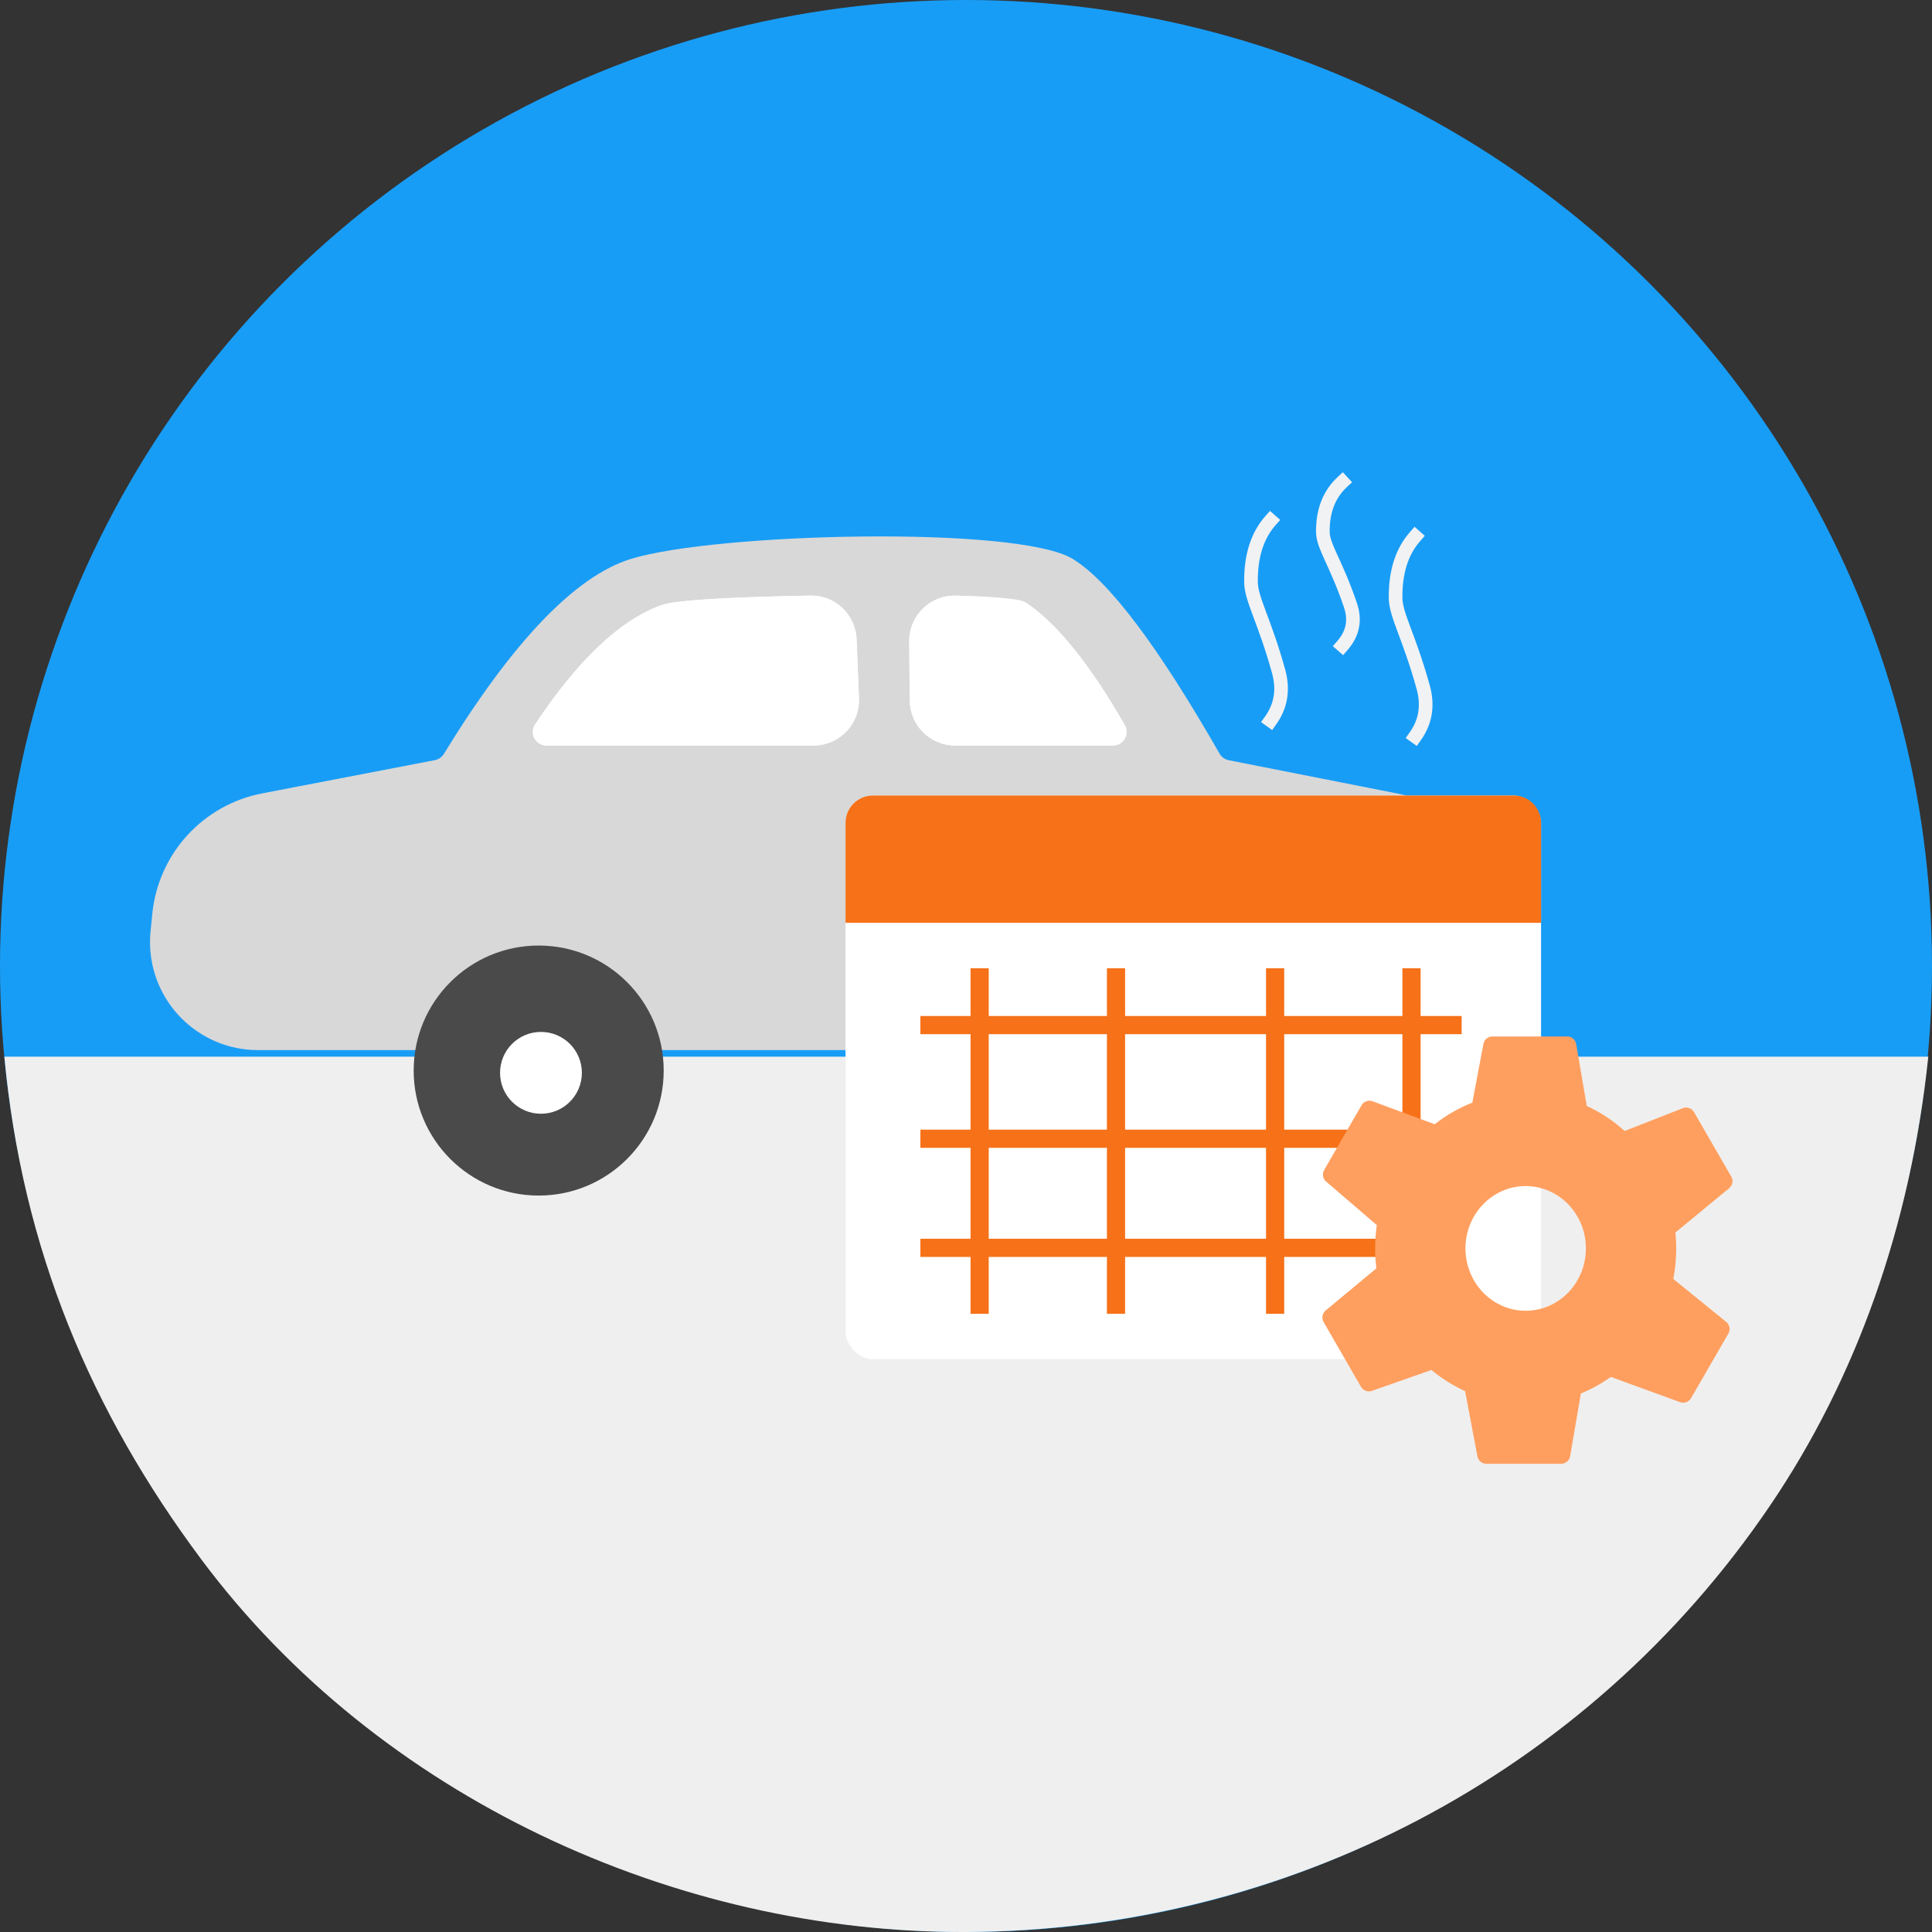 <?xml version="1.0" encoding="UTF-8"?>
<svg width="425px" height="425px" viewBox="0 0 425 425" version="1.1" xmlns="http://www.w3.org/2000/svg" xmlns:xlink="http://www.w3.org/1999/xlink">
    <rect x="0" y="0" width="425" height="425" fill="#333333" stroke="none"/>
    <!-- Generator: Sketch 47.1 (45422) - http://www.bohemiancoding.com/sketch -->
    <title>hiw1</title>
    <desc>Created with Sketch.</desc>
    <defs>
        <path d="M84.718,41.337 C94.208,27.085 103.474,18.345 112.516,15.116 C115.459,14.065 126.372,13.365 145.255,13.015 L145.255,13.015 C150.692,12.914 155.213,17.176 155.433,22.609 L155.958,35.596 L155.958,35.596 C156.181,41.114 151.889,45.769 146.37,45.992 C146.236,45.997 146.101,46 145.966,46 L87.215,46 L87.215,46 C85.558,46 84.215,44.657 84.215,43 C84.215,42.408 84.39,41.83 84.718,41.337 Z" id="path-1"></path>
        <path d="M167.405,41.508 C175.067,28.144 182.288,19.182 189.068,14.622 C190.289,13.8 195.451,13.268 204.555,13.024 L204.555,13.024 C210.076,12.876 214.671,17.232 214.819,22.753 C214.822,22.872 214.823,22.992 214.822,23.112 L214.704,36.091 L214.704,36.091 C214.654,41.578 210.192,46 204.704,46 L170.008,46 L170.008,46 C168.351,46 167.008,44.657 167.008,43 C167.008,42.476 167.145,41.962 167.405,41.508 Z" id="path-2"></path>
    </defs>
    <g id="Final-Homepage" stroke="none" stroke-width="1" fill="none" fill-rule="evenodd">
        <g id="hn_why1" transform="translate(-735, -798)">
            <g id="hiw1" transform="translate(735, 798)">
                <circle id="Oval-5" fill="#189DF6" cx="212.5" cy="212.5" r="212.5"></circle>
                <path d="M212.5,425 C282.111,424.723 348.806,391.091 389.468,331.059 C408.198,303.406 420.262,269.943 424.186,232.444 L0.963,232.444 C4.894,274.765 20.036,310.569 44.367,343.147 C83.265,395.231 148.414,425.255 212.5,425 Z" id="Oval-5" fill="#EFEFEF"></path>
                <path d="M279.5,114.5 C276.569,117.816 275.133,122.329 275.192,128.041 C275.231,131.842 278.145,136.405 281.264,147.669 C282.378,151.69 281.79,155.3 279.5,158.5" id="Line-7" stroke="#F1F2F4" stroke-width="3" stroke-linecap="square"></path>
                <path d="M311.31,118 C308.379,121.316 306.943,125.829 307.002,131.541 C307.041,135.342 309.954,139.905 313.074,151.169 C314.187,155.19 313.599,158.8 311.31,162" id="Line-7" stroke="#F1F2F4" stroke-width="3" stroke-linecap="square"></path>
                <path d="M295.31,106 C292.379,108.713 290.943,112.406 291.002,117.079 C291.041,120.189 293.954,123.922 297.074,133.138 C298.187,136.428 297.599,139.382 295.31,142" id="Line-7" stroke="#F1F2F4" stroke-width="3" stroke-linecap="square"></path>
                <g id="Group-13" transform="translate(33, 118)">
                    <path d="M24.687,56.524 L62.652,49.219 L62.652,49.219 C63.48,49.06 64.202,48.56 64.643,47.841 C79.858,23.015 93.578,8.718 105.803,4.948 C124.417,-0.792 190.837,-2.454 202.979,4.948 C210.942,9.802 221.708,24.08 235.278,47.781 L235.278,47.781 C235.71,48.536 236.448,49.066 237.301,49.234 L274.305,56.537 L274.305,56.537 C287.037,59.049 296.71,69.464 298.277,82.347 L298.828,86.875 L298.828,86.875 C300.382,99.655 291.282,111.275 278.502,112.829 C277.568,112.943 276.628,113 275.687,113 L23.763,113 L23.763,113 C10.639,113 -0,102.361 -0,89.236 C-0,88.448 0.039,87.659 0.117,86.875 L0.504,83.002 L0.504,83.002 C1.823,69.799 11.658,59.031 24.687,56.524 Z" id="Rectangle-27" fill="#D8D8D8"></path>
                    <g id="Rectangle-27">
                        <use fill="#FFFFFF" fill-rule="evenodd" xlink:href="#path-1"></use>
                        <path stroke="#FFFFFF" stroke-width="5" d="M86.799,42.723 C86.744,42.805 86.715,42.901 86.715,43 C86.715,43.276 86.939,43.5 87.215,43.5 L145.966,43.5 C146.067,43.5 146.168,43.498 146.269,43.494 C150.408,43.326 153.627,39.836 153.46,35.697 L152.935,22.71 C152.77,18.635 149.379,15.439 145.302,15.515 C126.838,15.857 115.912,16.558 113.356,17.471 C104.916,20.485 96.019,28.877 86.799,42.723 Z"></path>
                    </g>
                    <g id="Rectangle-27" transform="translate(190.915, 29.51) scale(-1, 1) translate(-190.915, -29.51) ">
                        <use fill="#FFFFFF" fill-rule="evenodd" xlink:href="#path-2"></use>
                        <path stroke="#FFFFFF" stroke-width="5" d="M169.574,42.751 C169.53,42.827 169.508,42.913 169.508,43 C169.508,43.276 169.731,43.5 170.008,43.5 L204.704,43.5 C208.82,43.5 212.167,40.184 212.204,36.068 L212.322,23.089 C212.323,22.999 212.322,22.91 212.32,22.82 C212.209,18.679 208.762,15.412 204.622,15.523 C196.273,15.747 191.078,16.283 190.464,16.696 C184.064,21 177.062,29.69 169.574,42.751 Z"></path>
                    </g>
                    <circle id="Oval-11" fill="#4A4A4A" cx="85.5" cy="117.5" r="27.5"></circle>
                    <circle id="Oval-11" fill="#4A4A4A" cx="214.5" cy="117.5" r="27.5"></circle>
                    <circle id="Oval-12" fill="#FFFFFF" cx="86" cy="118" r="9"></circle>
                    <circle id="Oval-12" fill="#FFFFFF" cx="215" cy="118" r="9"></circle>
                </g>
                <g id="Group-11" transform="translate(186, 175)">
                    <rect id="Rectangle-24" fill="#FFFFFF" x="0" y="0" width="153" height="124" rx="6"></rect>
                    <path d="M6,0 L147,0 L147,0 C150.314,-6.08718376e-16 153,2.686 153,6 L153,28 L0,28 L0,6 L0,6 C-4.05812251e-16,2.686 2.686,6.08718376e-16 6,0 Z" id="Rectangle-24" fill="#F67118"></path>
                    <path d="M18.468,50.5 L133.532,50.5" id="Line-6" stroke="#F67118" stroke-width="4" stroke-linecap="square"></path>
                    <path d="M18.468,75.5 L133.532,75.5" id="Line-6" stroke="#F67118" stroke-width="4" stroke-linecap="square"></path>
                    <path d="M18.468,99.5 L133.532,99.5" id="Line-6" stroke="#F67118" stroke-width="4" stroke-linecap="square"></path>
                    <path d="M29.5,40 L29.5,112" id="Line-11" stroke="#F67118" stroke-width="4" stroke-linecap="square"></path>
                    <path d="M59.5,40 L59.5,112" id="Line-11" stroke="#F67118" stroke-width="4" stroke-linecap="square"></path>
                    <path d="M94.5,40 L94.5,112" id="Line-11" stroke="#F67118" stroke-width="4" stroke-linecap="square"></path>
                    <path d="M124.5,40 L124.5,112" id="Line-11" stroke="#F67118" stroke-width="4" stroke-linecap="square"></path>
                    <path d="M168.359,127.894 C166.314,129.35 164.104,130.574 161.763,131.53 L159.398,145.338 C159.234,146.298 158.401,147 157.427,147 L140.965,147 C140.003,147 139.178,146.316 139,145.371 L136.294,131.023 C133.624,129.806 131.138,128.235 128.893,126.367 L115.787,130.963 C114.879,131.281 113.874,130.908 113.393,130.075 L105.162,115.819 C104.675,114.975 104.866,113.903 105.616,113.28 L116.772,104.012 C116.594,102.576 116.503,101.112 116.503,99.626 C116.503,97.884 116.629,96.172 116.871,94.5 L105.709,84.906 C104.979,84.28 104.799,83.223 105.28,82.39 L113.511,68.133 C113.998,67.289 115.023,66.919 115.936,67.257 L115.936,67.257 L129.606,72.308 C132.111,70.338 134.895,68.729 137.887,67.555 L140.324,54.629 C140.502,53.684 141.328,53 142.29,53 L158.752,53 C159.726,53 160.558,53.702 160.723,54.662 L163.056,68.284 C166.103,69.686 168.907,71.551 171.386,73.792 L184.19,68.778 C185.11,68.418 186.156,68.784 186.651,69.641 L194.847,83.837 L194.847,83.837 C195.336,84.684 195.141,85.76 194.387,86.381 L182.559,96.12 C182.672,97.273 182.73,98.443 182.73,99.626 C182.73,101.926 182.511,104.173 182.094,106.346 L193.738,115.795 L193.738,115.795 C194.502,116.415 194.702,117.497 194.21,118.348 L186,132.569 C185.514,133.41 184.494,133.781 183.582,133.448 L168.366,127.897 C168.364,127.896 168.361,127.895 168.359,127.894 Z M149.616,113.34 C156.932,113.34 162.862,107.2 162.862,99.626 C162.862,92.052 156.932,85.913 149.616,85.913 C142.301,85.913 136.371,92.052 136.371,99.626 C136.371,107.2 142.301,113.34 149.616,113.34 Z" id="Combined-Shape" fill="#FF9F5F"></path>
                </g>
            </g>
        </g>
    </g>
</svg>